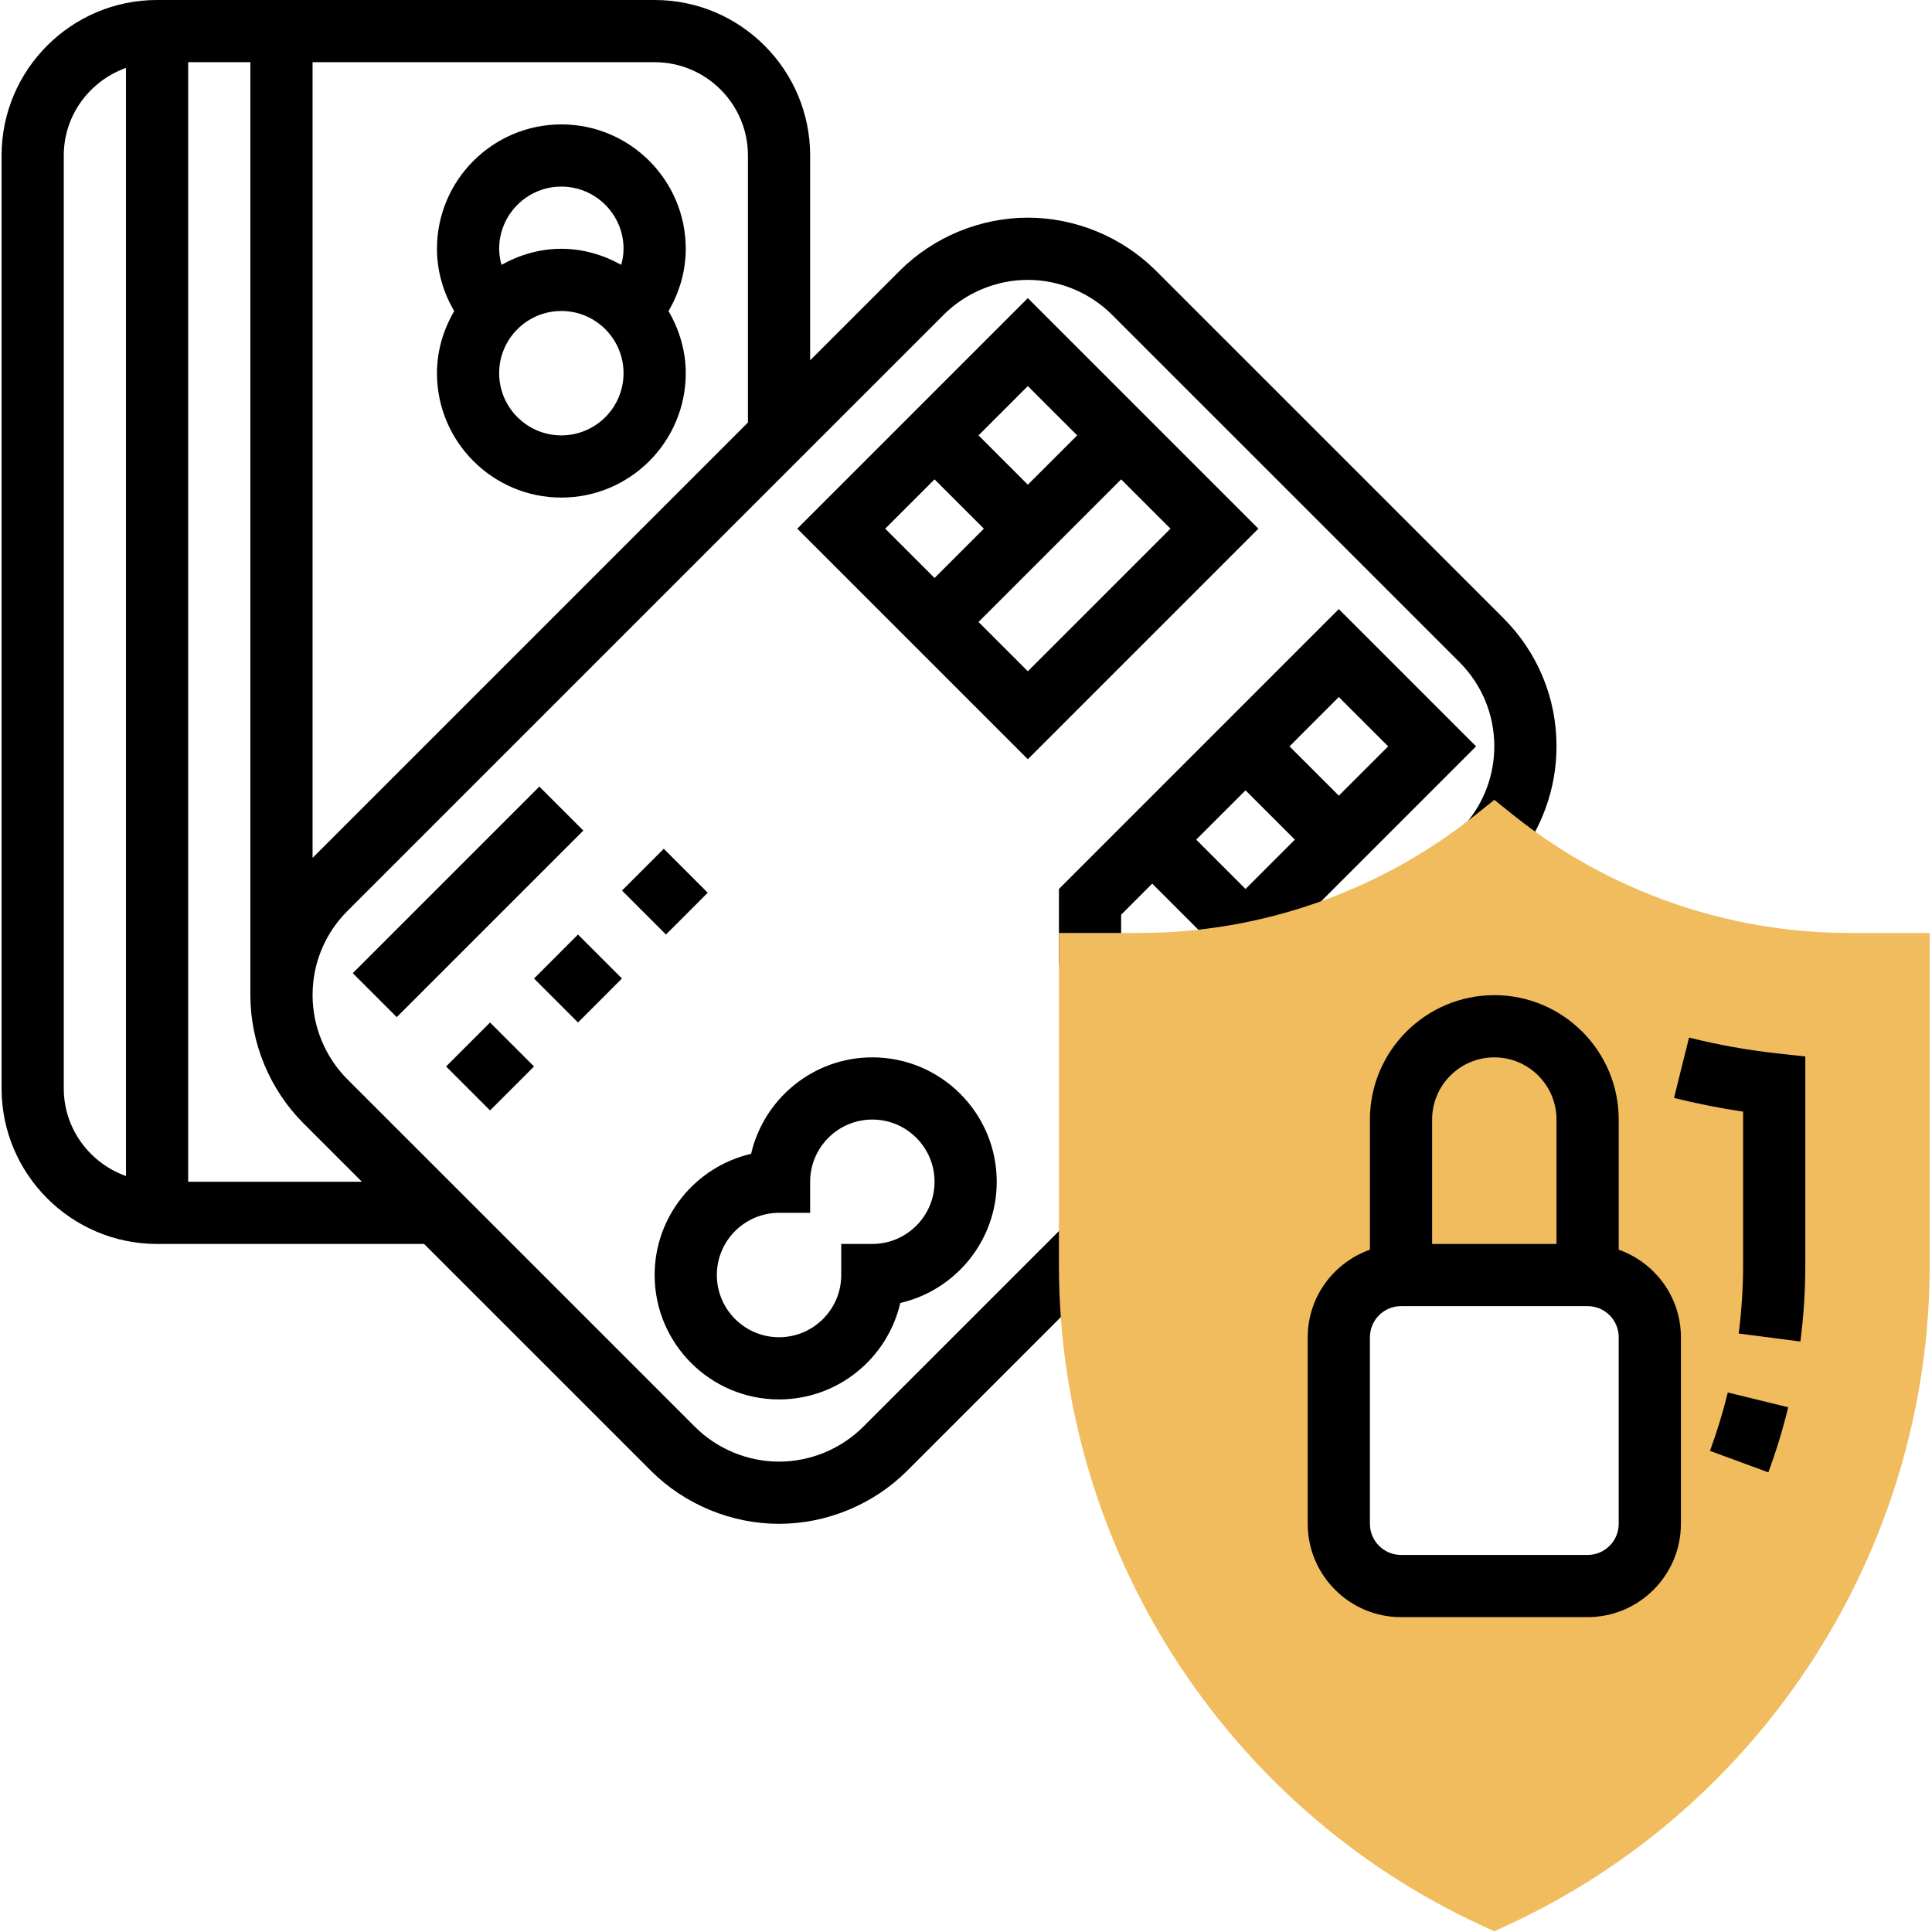 <?xml version="1.0" encoding="UTF-8"?>
<svg width="88px" height="88px" viewBox="0 0 88 88" version="1.1" xmlns="http://www.w3.org/2000/svg" xmlns:xlink="http://www.w3.org/1999/xlink">
    <title>0001</title>
    <g id="Page-1" stroke="none" stroke-width="1" fill="none" fill-rule="evenodd">
        <g id="0001" fill-rule="nonzero">
            <path d="M35.484,63.742 C32.36,63.742 29.818,61.201 29.818,58.076 C29.818,55.391 31.698,53.135 34.212,52.555 C34.792,50.041 37.048,48.161 39.734,48.161 C42.859,48.161 45.4,50.702 45.4,53.827 C45.4,56.513 43.521,58.769 41.007,59.348 C40.427,61.863 38.17,63.742 35.484,63.742 Z M35.484,55.243 C33.923,55.243 32.651,56.514 32.651,58.076 C32.651,59.639 33.923,60.909 35.484,60.909 C37.047,60.909 38.317,59.639 38.317,58.076 L38.317,56.66 L39.734,56.66 C41.296,56.66 42.567,55.389 42.567,53.827 C42.567,52.265 41.296,50.994 39.734,50.994 C38.172,50.994 36.901,52.265 36.901,53.827 L36.901,55.243 L35.484,55.243 Z" id="Shape" fill="#000000"></path>
            <polygon id="Path" fill="#000000" points="16.068 44.326 24.567 35.828 26.57 37.831 18.071 46.329"></polygon>
            <path d="M22.321,50.579 L20.319,48.576 L22.321,46.573 L24.324,48.576 L22.321,50.579 Z M26.327,46.573 L24.324,44.57 L26.327,42.566 L28.33,44.569 L26.327,46.573 Z M30.334,42.566 L28.331,40.563 L30.234,38.66 L32.236,40.663 L30.334,42.566 Z" id="Shape" fill="#000000"></path>
            <path d="M68.48,28.158 L52.654,12.334 C51.117,10.797 48.99,9.915 46.816,9.915 C44.644,9.915 42.516,10.797 40.98,12.334 L36.901,16.411 L36.901,7.082 C36.901,3.177 33.724,0 29.818,0 L7.154,0 C3.249,0 0.072,3.177 0.072,7.082 L0.072,49.577 C0.072,53.483 3.249,56.66 7.154,56.66 L19.317,56.66 L29.648,66.99 C31.184,68.527 33.312,69.408 35.484,69.408 C37.658,69.408 39.785,68.527 41.322,66.99 L50.651,57.661 L48.649,55.658 L39.319,64.987 C38.309,65.997 36.913,66.575 35.484,66.575 C34.057,66.575 32.66,65.997 31.651,64.987 L15.825,49.162 C14.815,48.153 14.237,46.756 14.237,45.328 C14.237,43.88 14.801,42.518 15.825,41.493 L42.983,14.337 C43.992,13.328 45.389,12.748 46.816,12.748 C48.245,12.748 49.641,13.328 50.651,14.337 L66.477,30.161 C67.5,31.186 68.064,32.548 68.064,33.996 C68.064,35.267 67.615,36.505 66.796,37.478 L68.968,39.298 C70.213,37.815 70.897,35.931 70.897,33.996 C70.897,31.79 70.039,29.717 68.48,28.158 L68.48,28.158 Z M5.738,53.566 C4.094,52.98 2.905,51.421 2.905,49.577 L2.905,7.082 C2.905,5.239 4.094,3.68 5.738,3.094 L5.738,53.566 Z M16.484,53.827 L8.571,53.827 L8.571,2.833 L11.404,2.833 L11.404,45.328 C11.404,47.501 12.285,49.629 13.822,51.165 L16.484,53.827 Z M34.068,19.244 L14.237,39.075 L14.237,2.833 L29.818,2.833 C32.162,2.833 34.068,4.74 34.068,7.082 L34.068,19.244 Z" id="Shape" fill="#000000"></path>
            <path d="M60.981,27.743 L48.233,40.492 L48.233,43.911 L51.066,43.911 L51.066,41.665 L52.482,40.248 L54.73,42.495 L54.577,42.646 L56.58,44.649 L67.234,33.996 L60.981,27.743 Z M56.732,40.492 L54.485,38.245 L56.732,35.999 L58.979,38.245 L56.732,40.492 Z M58.735,33.996 L60.981,31.749 L63.229,33.996 L60.981,36.242 L58.735,33.996 Z" id="Shape" fill="#000000"></path>
            <path d="M46.816,13.578 L36.315,24.08 L46.816,34.582 L57.318,24.08 L46.816,13.578 Z M46.816,17.585 L49.064,19.831 L46.816,22.077 L44.57,19.831 L46.816,17.585 Z M40.32,24.08 L42.567,21.834 L44.814,24.08 L42.567,26.327 L40.32,24.08 Z M44.57,28.33 L51.066,21.834 L53.313,24.08 L46.816,30.576 L44.57,28.33 Z" id="Shape" fill="#000000"></path>
            <path d="M25.569,5.666 C22.445,5.666 19.903,8.207 19.903,11.332 C19.903,12.334 20.182,13.307 20.689,14.169 C20.202,15.005 19.903,15.963 19.903,16.998 C19.903,20.123 22.445,22.664 25.569,22.664 C28.694,22.664 31.235,20.123 31.235,16.998 C31.235,15.963 30.936,15.005 30.449,14.169 C30.956,13.307 31.235,12.334 31.235,11.332 C31.235,8.207 28.694,5.666 25.569,5.666 Z M25.569,8.499 C27.131,8.499 28.402,9.77 28.402,11.332 C28.402,11.601 28.357,11.839 28.295,12.062 C27.483,11.611 26.562,11.332 25.569,11.332 C24.576,11.332 23.656,11.611 22.844,12.062 C22.782,11.839 22.736,11.601 22.736,11.332 C22.736,9.77 24.007,8.499 25.569,8.499 Z M25.569,19.831 C24.007,19.831 22.736,18.56 22.736,16.998 C22.736,15.436 24.007,14.165 25.569,14.165 C27.131,14.165 28.402,15.436 28.402,16.998 C28.402,18.56 27.131,19.831 25.569,19.831 Z" id="Shape" fill="#000000"></path>
            <path d="M84.217,42.495 C78.688,42.495 73.266,40.593 68.949,37.14 L68.064,36.431 L67.179,37.14 C62.863,40.593 57.44,42.495 51.912,42.495 L48.233,42.495 L48.233,57.628 C48.233,70.499 55.784,82.3 67.47,87.694 L68.064,87.967 L68.658,87.694 C80.344,82.3 87.895,70.499 87.895,57.628 L87.895,42.495 L84.217,42.495 Z M75.146,69.408 C75.146,70.972 73.877,72.241 72.313,72.241 L63.814,72.241 C62.249,72.241 60.981,70.972 60.981,69.408 L60.981,60.909 C60.981,59.346 62.249,58.076 63.814,58.076 L72.313,58.076 C73.877,58.076 75.146,59.346 75.146,60.909 L75.146,69.408 Z" id="Shape" fill="#F0BC5E"></path>
            <path d="M73.73,56.921 L73.73,50.994 C73.73,47.869 71.189,45.328 68.064,45.328 C64.94,45.328 62.398,47.869 62.398,50.994 L62.398,56.921 C60.754,57.507 59.565,59.066 59.565,60.909 L59.565,69.408 C59.565,71.751 61.472,73.658 63.814,73.658 L72.313,73.658 C74.657,73.658 76.563,71.751 76.563,69.408 L76.563,60.909 C76.563,59.066 75.375,57.507 73.73,56.921 L73.73,56.921 Z M68.064,48.161 C69.626,48.161 70.897,49.432 70.897,50.994 L70.897,56.66 L65.231,56.66 L65.231,50.994 C65.231,49.432 66.502,48.161 68.064,48.161 Z M73.73,69.408 C73.73,70.19 73.096,70.825 72.313,70.825 L63.814,70.825 C63.033,70.825 62.398,70.19 62.398,69.408 L62.398,60.909 C62.398,60.128 63.033,59.493 63.814,59.493 L72.313,59.493 C73.096,59.493 73.73,60.128 73.73,60.909 L73.73,69.408 Z" id="Shape" fill="#000000"></path>
            <path d="M77.887,66.085 L80.546,67.064 C80.902,66.098 81.207,65.102 81.451,64.099 L78.699,63.426 C78.478,64.328 78.205,65.221 77.887,66.085 Z" id="Path" fill="#000000"></path>
            <path d="M80.967,47.983 C79.617,47.835 78.26,47.593 76.934,47.26 L76.249,50.01 C77.284,50.267 78.34,50.477 79.396,50.634 L79.396,57.626 C79.396,58.663 79.328,59.711 79.195,60.741 L82.005,61.104 C82.154,59.955 82.229,58.785 82.229,57.628 L82.229,48.122 L80.967,47.983 Z" id="Path" fill="#000000"></path>
        </g>
    </g>
</svg>